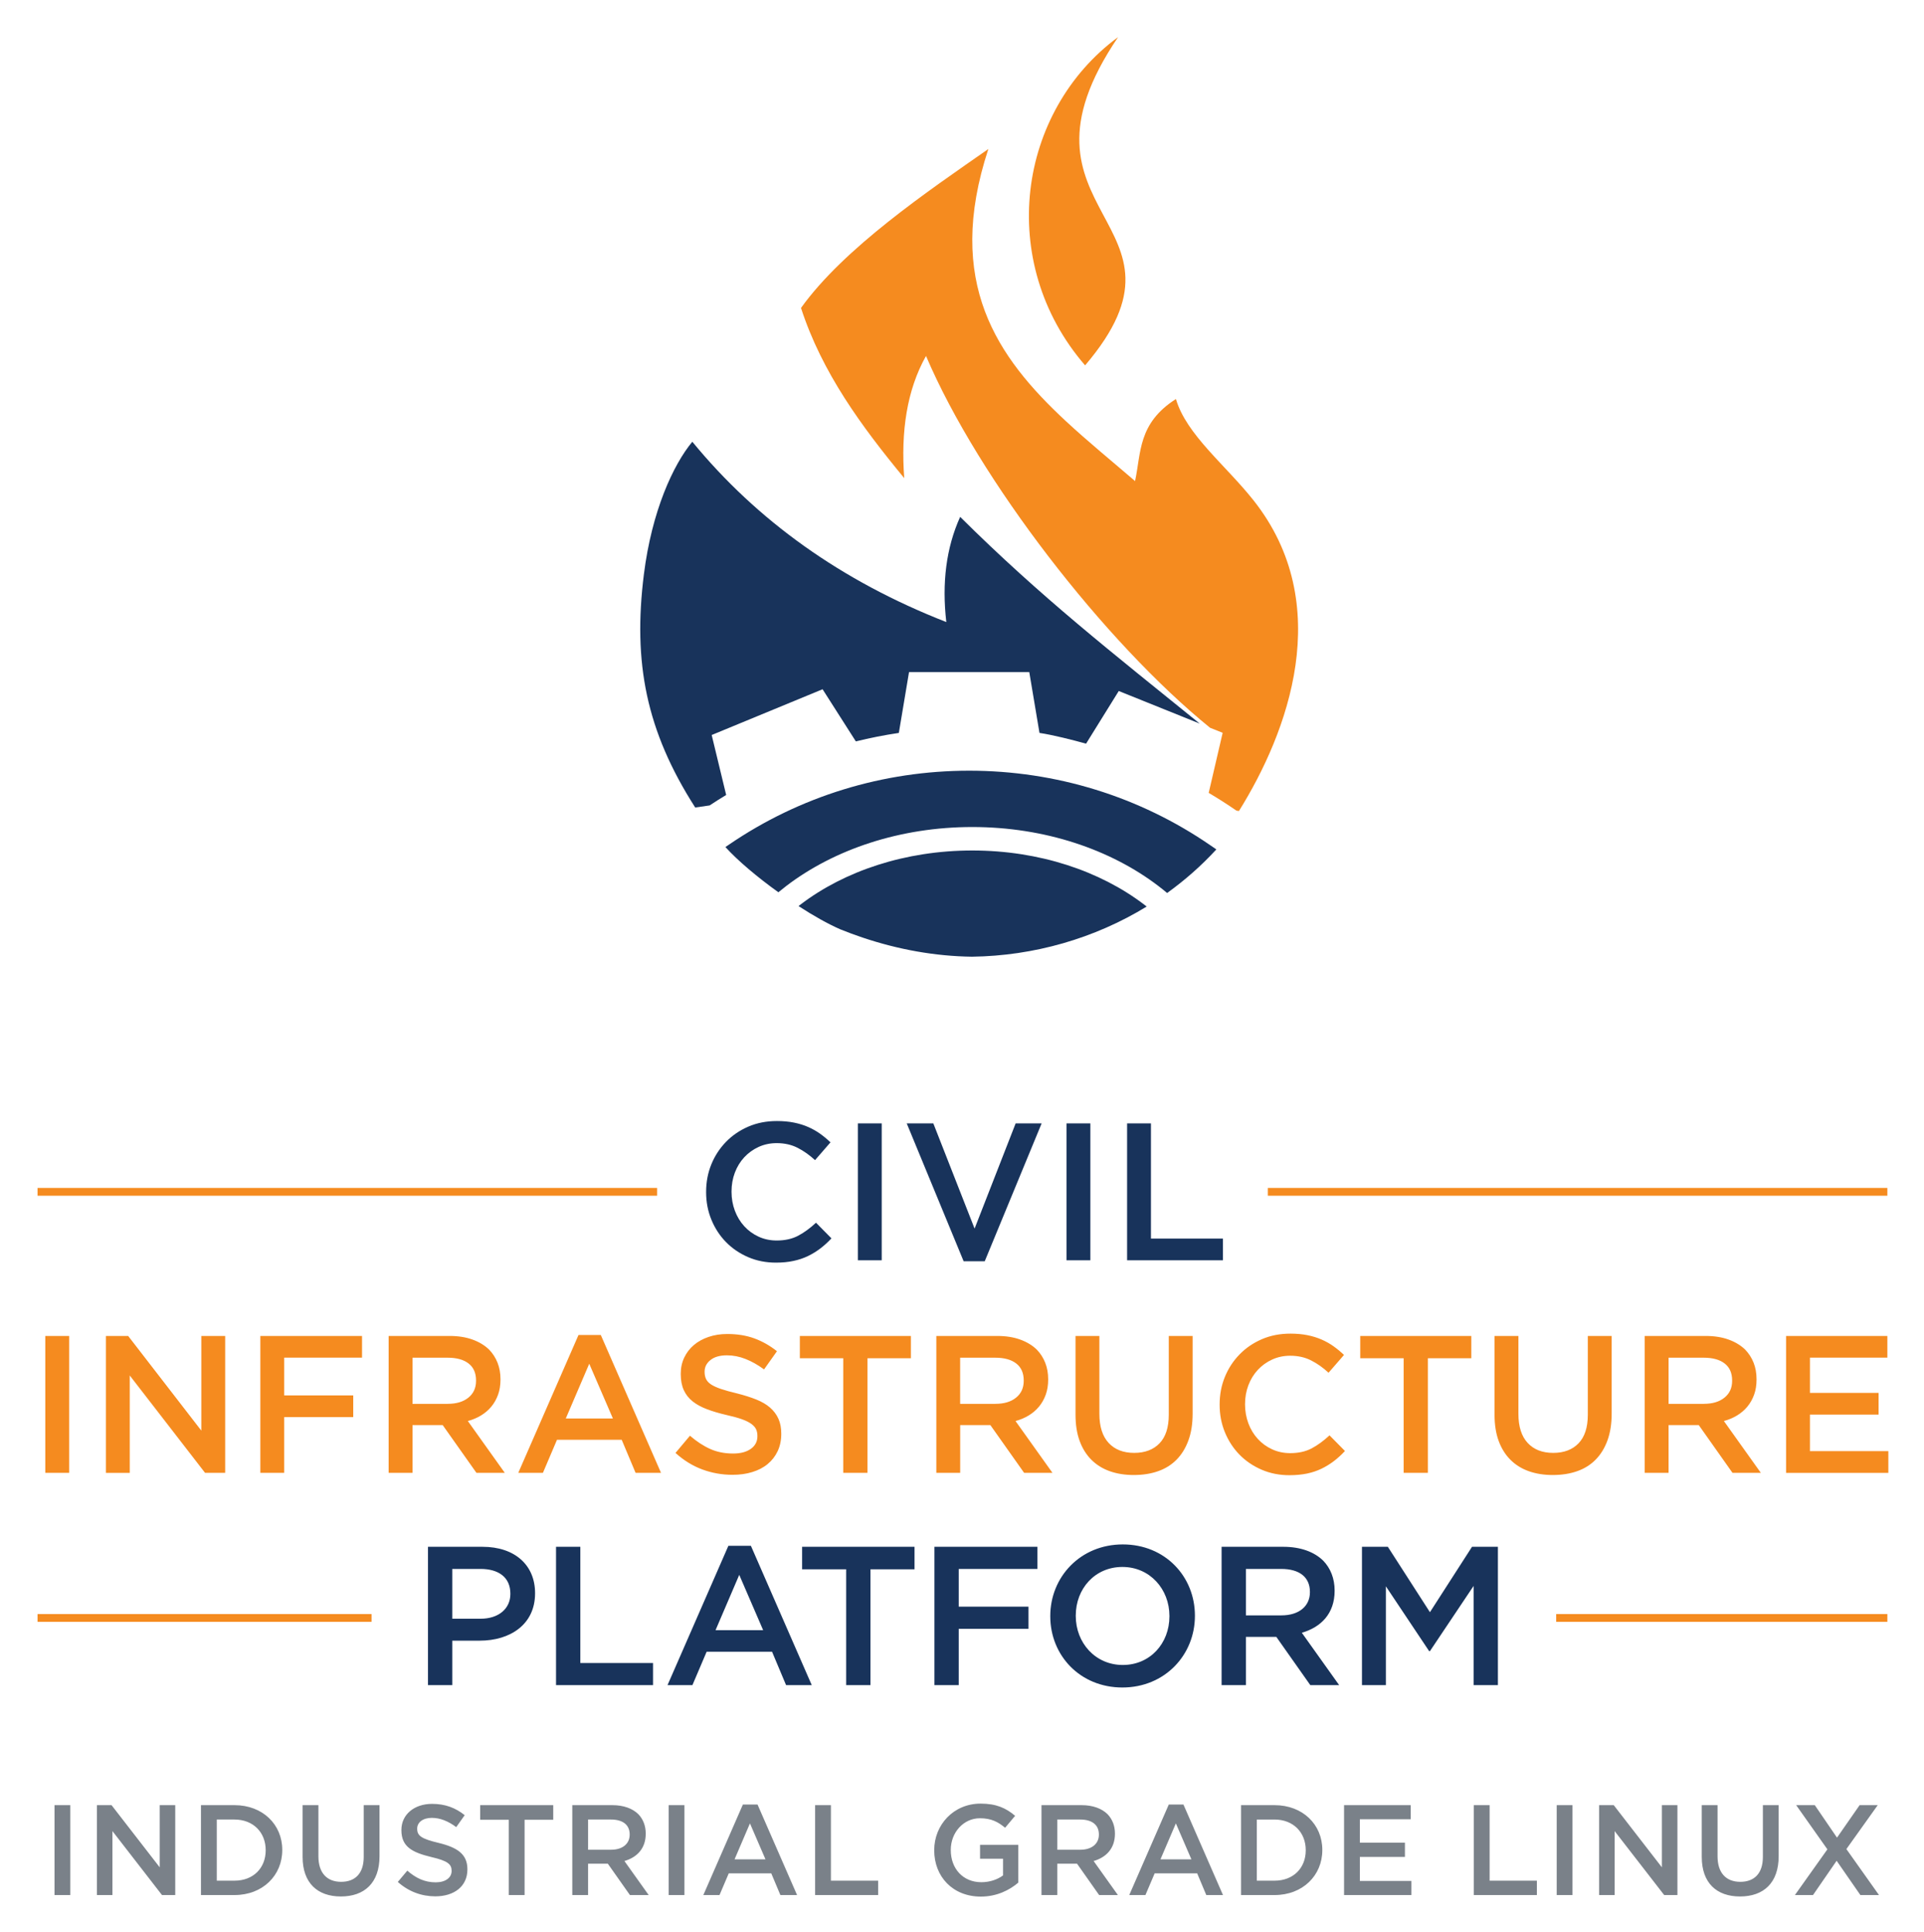 <svg xmlns="http://www.w3.org/2000/svg" role="img" viewBox="-12.78 -14.78 1024.56 1028.56"><title>CIP-Logo-Color-Stacked.svg</title><defs><style>.cls-3,.cls-4{stroke-width:0;fill:#18335b}.cls-3{fill-rule:evenodd}</style></defs><path fill="#f58b1f" fill-rule="evenodd" stroke-width="0" d="M480.329 174.746c-10.213 18.222-13.428 40.255-11.592 65.046-22.817-27.64-43.847-56.293-54.973-90.613 22.976-31.997 67.637-62.208 99.773-84.628-23.393 71.071 4.684 110.909 41.336 144.95 11.781 10.927 24.494 21.279 36.781 31.858 3.275-15.056 1.439-30.737 21.765-43.689 5.528 18.966 26.469 35.183 41.336 53.971 43.808 55.33 18.331 123.523-7.781 165.395l-1.35-.218c-4.794-3.315-9.716-6.461-14.758-9.438l7.434-31.977-6.719-2.7c-56.015-45.415-123.146-131.979-151.252-197.958M582.623 4.974c-32.245 47.549-20.008 71.944-8.188 94.136 11.761 22.043 23.601 41.962-9.379 80.648-23.839-27.561-32.752-61.434-29.149-93.252 3.632-31.809 19.988-61.89 46.716-81.531z"/><path d="M597.838 467.901c-27.73 16.971-60.054 26.271-93.044 26.697-19.562-.258-39.183-3.781-58.248-10.193h-.01c-3.98-1.34-7.93-2.799-11.85-4.387-6.6-2.878-14.371-7.265-22.241-12.376l1.141-.883c23.303-17.735 55.618-28.712 91.397-28.712 35.779 0 68.083 10.977 91.397 28.712l1.459 1.141zm-224.318-31.69l1.925-1.31c37.763-25.794 82.167-39.342 127.88-39.342 46.041 0 90.742 13.726 128.664 39.877l2.958 2.035c-7.96 8.664-16.763 16.406-26.211 23.204-1.558-1.3-3.146-2.58-4.784-3.821-25.407-19.343-60.402-31.303-98.959-31.303s-73.552 11.969-98.959 31.303c-1.469 1.121-2.918 2.273-4.317 3.434-11.294-8.108-21.765-16.961-28.196-24.077z" class="cls-3"/><path d="M582.98 353.132l-17.408 28.037c-7.066-1.955-17.537-4.635-24.812-5.717l-5.429-32.364h-64.044l-5.419 32.364c-7.761 1.151-15.393 2.67-22.896 4.516l-17.716-27.769-59.052 24.365 7.711 31.918c-2.977 1.796-5.905 3.652-8.803 5.568-2.571.357-5.121.734-7.682 1.112-26.162-40.86-33.218-77.274-27.323-124.208 4.218-33.585 15.582-58.268 25.784-70.535 34.389 41.872 79.219 74.108 135.254 96.002-2.412-20.832-.069-39.55 7.374-56.005 43.153 42.855 81.144 72.43 127.572 110.075l-43.113-17.358z" class="cls-3"/><path d="M587.417 583.346h12.704v61.325h38.319v11.562h-51.023v-72.887zm-32.275 0h12.704v72.887h-12.704v-72.887zm-85.075 0h14.163l21.973 56.015 21.864-56.015h13.845l-30.3 73.403h-11.245l-30.3-73.403zm-26.023 0h12.704v72.887h-12.704v-72.887zm-43.629 74.138c-5.349 0-10.272-.973-14.788-2.918-4.516-1.945-8.436-4.595-11.751-7.97-3.315-3.365-5.915-7.334-7.811-11.92-1.896-4.575-2.829-9.468-2.829-14.679v-.208c0-5.21.923-10.083 2.779-14.629 1.856-4.546 4.466-8.535 7.811-11.979 3.345-3.434 7.324-6.143 11.9-8.118 4.585-1.975 9.647-2.967 15.205-2.967 3.325 0 6.372.278 9.111.834 2.739.556 5.26 1.33 7.553 2.342 2.293 1.002 4.407 2.203 6.352 3.593 1.945 1.389 3.781 2.918 5.518 4.575l-8.228 9.478c-2.918-2.709-6.004-4.893-9.27-6.56-3.265-1.667-6.977-2.501-11.145-2.501-3.464 0-6.679.675-9.627 2.025-2.948 1.36-5.498 3.196-7.652 5.518-2.154 2.332-3.821 5.052-5.002 8.178-1.181 3.126-1.767 6.461-1.767 9.994v.208c0 3.543.586 6.888 1.767 10.044 1.181 3.156 2.848 5.915 5.002 8.277 2.154 2.362 4.704 4.218 7.652 5.568 2.948 1.36 6.163 2.035 9.627 2.035 4.446 0 8.257-.854 11.453-2.551 3.196-1.697 6.352-4.01 9.478-6.917l8.228 8.327c-1.876 2.015-3.841 3.801-5.885 5.359-2.054 1.558-4.258 2.918-6.61 4.059-2.362 1.141-4.952 2.015-7.761 2.6-2.799.615-5.905.903-9.309.903z" class="cls-4"/><path fill="#f58b1f" stroke-width="0" d="M938.344 696.527h53.931v11.552h-41.237v18.748h36.553v11.562H951.038v19.472h41.753v11.562H938.334v-72.897h.01zm-75.289 0h32.484c4.575 0 8.634.645 12.178 1.925 3.543 1.28 6.491 3.067 8.853 5.359 1.935 2.015 3.434 4.337 4.476 6.977 1.042 2.64 1.558 5.558 1.558 8.754v.208c0 2.987-.427 5.677-1.3 8.069-.873 2.392-2.064 4.506-3.593 6.352-1.528 1.836-3.355 3.394-5.469 4.684-2.114 1.28-4.456 2.273-7.027 2.967l19.681 27.591h-15.095l-17.954-25.407h-16.088v25.407h-12.704v-72.887h0zm31.501 36.136c4.595 0 8.257-1.092 10.967-3.295 2.729-2.183 4.079-5.171 4.079-8.932v-.208c0-3.97-1.32-6.997-3.97-9.041-2.64-2.064-6.372-3.087-11.175-3.087h-18.688v24.574h18.788v-.01zm-80.43 37.902c-4.724 0-8.992-.675-12.813-2.035-3.811-1.35-7.076-3.384-9.786-6.094-2.699-2.709-4.784-6.054-6.253-10.044-1.459-3.99-2.183-8.625-2.183-13.905v-41.962h12.704v41.436c0 6.808 1.647 11.969 4.923 15.512 3.275 3.543 7.811 5.31 13.607 5.31 5.727 0 10.222-1.707 13.498-5.101 3.285-3.404 4.933-8.466 4.933-15.205v-41.952h12.704v41.336c0 5.419-.744 10.173-2.233 14.262-1.499 4.099-3.593 7.513-6.302 10.262-2.7 2.739-5.985 4.794-9.835 6.143-3.861 1.36-8.178 2.035-12.962 2.035zm-79.447-62.158H711.565v-11.88h59.141v11.87h-23.115v61.017h-12.912v-61.007h-0zm-60.809 62.258c-5.34 0-10.272-.973-14.788-2.918-4.506-1.945-8.436-4.595-11.751-7.96-3.315-3.364-5.915-7.344-7.811-11.92-1.886-4.585-2.829-9.478-2.829-14.679v-.208c0-5.21.923-10.083 2.779-14.629 1.856-4.546 4.456-8.535 7.811-11.969 3.345-3.444 7.314-6.143 11.9-8.128 4.585-1.975 9.647-2.967 15.205-2.967 3.335 0 6.372.278 9.111.834 2.739.556 5.26 1.34 7.553 2.342 2.293 1.002 4.407 2.203 6.352 3.593 1.945 1.389 3.781 2.918 5.518 4.575l-8.228 9.478c-2.918-2.709-6.004-4.893-9.27-6.55-3.265-1.667-6.977-2.501-11.145-2.501-3.464 0-6.679.675-9.627 2.035-2.958 1.35-5.498 3.196-7.652 5.518-2.154 2.332-3.811 5.052-5.002 8.178-1.181 3.126-1.767 6.461-1.767 9.994v.208c0 3.543.595 6.888 1.767 10.044 1.181 3.166 2.848 5.925 5.002 8.277 2.154 2.362 4.704 4.218 7.652 5.568 2.948 1.35 6.163 2.035 9.627 2.035 4.446 0 8.257-.854 11.453-2.551 3.196-1.697 6.352-4.01 9.478-6.917l8.228 8.327c-1.876 2.015-3.841 3.801-5.885 5.369-2.044 1.558-4.248 2.918-6.61 4.059-2.362 1.141-4.942 2.015-7.761 2.6-2.799.566-5.915.863-9.309.863zm-82.881-.099c-4.724 0-8.992-.675-12.813-2.035-3.811-1.35-7.076-3.384-9.786-6.094-2.709-2.709-4.794-6.054-6.253-10.044-1.459-3.99-2.183-8.625-2.183-13.905v-41.962h12.704v41.436c0 6.808 1.647 11.969 4.923 15.512 3.285 3.543 7.811 5.31 13.607 5.31 5.727 0 10.222-1.707 13.498-5.101 3.275-3.404 4.923-8.466 4.923-15.205v-41.952h12.704v41.336c0 5.419-.744 10.173-2.243 14.262-1.499 4.099-3.593 7.513-6.302 10.262-2.709 2.739-5.985 4.794-9.835 6.143-3.831 1.36-8.148 2.035-12.942 2.035zm-105.162-74.038h32.484c4.585 0 8.644.645 12.178 1.925 3.543 1.28 6.491 3.067 8.853 5.359 1.945 2.015 3.434 4.337 4.476 6.977 1.042 2.64 1.568 5.558 1.568 8.754v.208c0 2.987-.437 5.677-1.3 8.069-.863 2.392-2.064 4.506-3.593 6.352-1.528 1.836-3.345 3.394-5.469 4.684-2.114 1.28-4.456 2.273-7.027 2.967l19.681 27.591h-15.095l-17.964-25.407h-16.088v25.407h-12.704v-72.887h-0zm31.491 36.136c4.595 0 8.257-1.092 10.967-3.295 2.719-2.183 4.079-5.171 4.079-8.932v-.208c0-3.97-1.32-6.997-3.98-9.041-2.64-2.064-6.372-3.087-11.175-3.087h-18.698v24.574h18.807v-.01zm-81.055-24.256H413.149v-11.88h59.141v11.87h-23.115v61.017h-12.912v-61.007h0zm-58.933 62.049c-5.627 0-11.006-.953-16.138-2.858-5.141-1.906-9.895-4.843-14.262-8.793l7.702-9.16c3.543 3.047 7.116 5.399 10.729 7.027 3.613 1.628 7.702 2.451 12.287 2.451 3.96 0 7.096-.834 9.419-2.501 2.322-1.667 3.484-3.89 3.484-6.669v-.208c0-1.32-.228-2.481-.675-3.484-.457-1.002-1.28-1.965-2.501-2.868-1.231-.903-2.898-1.737-5.012-2.501-2.134-.764-4.893-1.528-8.297-2.293-3.9-.903-7.354-1.925-10.391-3.077-3.017-1.141-5.568-2.531-7.622-4.168-2.044-1.628-3.623-3.623-4.704-5.985-1.072-2.352-1.618-5.21-1.618-8.535v-.208c0-3.126.625-5.995 1.856-8.595 1.251-2.61 2.948-4.823 5.121-6.66 2.174-1.846 4.774-3.285 7.831-4.327 3.037-1.042 6.362-1.558 9.974-1.558 5.34 0 10.153.784 14.421 2.342 4.268 1.568 8.277 3.841 12.029 6.818l-6.868 9.687c-3.335-2.432-6.63-4.287-9.895-5.568-3.265-1.29-6.56-1.925-9.895-1.925-3.752 0-6.669.834-8.744 2.501-2.084 1.667-3.126 3.712-3.126 6.143v.208c0 1.389.248 2.62.734 3.692.486 1.072 1.37 2.044 2.65 2.918 1.3.863 3.077 1.677 5.33 2.442 2.273.764 5.131 1.568 8.625 2.392 3.821.973 7.225 2.044 10.173 3.226 2.948 1.181 5.419 2.62 7.354 4.317 1.945 1.697 3.434 3.682 4.446 5.935 1.012 2.253 1.509 4.873 1.509 7.86v.208c0 3.404-.645 6.451-1.906 9.16-1.28 2.709-3.057 5.002-5.33 6.878-2.253 1.876-5.002 3.295-8.178 4.268-3.186.993-6.699 1.469-10.51 1.469zm-82.047-74.445h11.87l32.067 73.403h-13.537l-7.394-17.596h-34.468l-7.493 17.596H263.207l32.077-73.403zm18.321 44.463l-12.604-29.159-12.495 29.159h25.1zm-119.424-43.947h32.484c4.585 0 8.634.645 12.178 1.925 3.543 1.28 6.491 3.067 8.853 5.359 1.945 2.015 3.434 4.337 4.476 6.977 1.042 2.64 1.568 5.558 1.568 8.754v.208c0 2.987-.437 5.677-1.3 8.069-.863 2.392-2.064 4.506-3.593 6.352-1.528 1.836-3.345 3.394-5.468 4.684-2.114 1.28-4.456 2.273-7.027 2.967l19.681 27.591h-15.095l-17.964-25.407h-16.088v25.407H194.18v-72.887h0zm31.491 36.136c4.595 0 8.257-1.092 10.967-3.295 2.719-2.183 4.079-5.171 4.079-8.932v-.208c0-3.97-1.32-6.997-3.97-9.041-2.64-2.064-6.372-3.087-11.175-3.087h-18.688v24.574h18.787v-.01zm-99.803-36.136h54.139v11.552H138.562v20.098h36.761v11.552h-36.761v29.675h-12.704v-72.877h.01zm-82.256 0h11.86l38.954 50.398v-50.398h12.704v72.887H96.422l-40.106-51.847v51.857H43.613v-72.897zm-32.275 0h12.704v72.887H11.337v-72.887zm325.788-74.673H7.209v-4.129h329.917v4.129zm655.149 0H662.358v-4.129h329.917v4.129zM185.063 848.712H7.209v-4.129h177.864v4.129h-.01zm807.212 0H815.909v-4.129h176.366v4.129z"/><path fill="#7a8189" stroke-width="0" d="M16.245 946.341h8.413v47.867h-8.413v-47.867zm22.578 0h7.795l25.646 33.096v-33.096h8.274v47.867h-7.049L47.097 960.155v34.053h-8.274v-47.867zm55.417 0h17.845c15.044 0 25.44 10.328 25.44 23.797v.139c0 13.469-10.395 23.931-25.44 23.931H94.24v-47.867zm8.413 7.661v32.55h9.432c10.056 0 16.615-6.771 16.615-16.141v-.134c0-9.371-6.559-16.275-16.615-16.275h-9.432zm45.701 19.894v-27.555h8.419v27.216c0 8.892 4.577 13.608 12.099 13.608 7.455 0 12.032-4.443 12.032-13.268v-27.555h8.413v27.149c0 14.293-8.068 21.47-20.584 21.47-12.439 0-20.378-7.177-20.378-21.063zm50.701 13.335l5.061-6.013c4.582 3.964 9.232 6.219 15.111 6.219 5.195 0 8.48-2.461 8.48-6.019v-.134c0-3.419-1.915-5.267-10.802-7.316-10.189-2.461-15.935-5.473-15.935-14.293v-.139c0-8.201 6.837-13.881 16.342-13.881 6.977 0 12.511 2.121 17.366 6.019l-4.51 6.359c-4.31-3.213-8.619-4.922-12.995-4.922-4.922 0-7.795 2.528-7.795 5.674v.139c0 3.692 2.194 5.334 11.425 7.522 10.117 2.461 15.312 6.086 15.312 14.014v.139c0 8.959-7.038 14.293-17.093 14.293-7.316 0-14.22-2.533-19.966-7.661zm59.109-33.096h-15.25v-7.795h38.908v7.795H266.572v40.072h-8.408v-40.072zm33.803-7.795h21.331c6.024 0 10.735 1.776 13.819 4.788 2.528 2.595 3.964 6.152 3.964 10.323v.139c0 7.862-4.722 12.583-11.353 14.493l12.923 18.123h-9.983l-11.765-16.687h-10.523v16.687h-8.413v-47.867zm20.718 23.73c6.019 0 9.844-3.146 9.844-8.001v-.139c0-5.128-3.686-7.929-9.911-7.929h-12.238v16.069h12.305zm30.596-23.73h8.413v47.867h-8.413v-47.867zm39.538-.34h7.795l21.058 48.207h-8.886l-4.855-11.559h-22.639l-4.922 11.559h-8.614l21.063-48.207zm12.032 29.198l-8.274-19.148-8.201 19.148h16.475zm26.425-28.858h8.413v40.211h25.161v7.656h-33.574v-47.867zm63.424 24.07v-.134c0-13.407 10.256-24.755 24.688-24.755 8.341 0 13.469 2.322 18.396 6.492l-5.334 6.364c-3.697-3.079-7.322-5.061-13.407-5.061-8.82 0-15.523 7.656-15.523 16.821v.139c0 9.844 6.498 17.093 16.28 17.093 4.51 0 8.614-1.437 11.553-3.625v-8.892h-12.244v-7.383h20.378v20.106c-4.716 4.031-11.487 7.45-19.966 7.45-14.978 0-24.822-10.668-24.822-24.616zm57.126-24.07h21.336c6.019 0 10.735 1.776 13.814 4.788 2.533 2.595 3.964 6.152 3.964 10.323v.139c0 7.862-4.716 12.583-11.353 14.493l12.929 18.123h-9.989l-11.759-16.687h-10.529v16.687h-8.413v-47.867zm20.724 23.73c6.013 0 9.844-3.146 9.844-8.001v-.139c0-5.128-3.692-7.929-9.916-7.929h-12.238v16.069h12.311zm47.071-24.07h7.795l21.063 48.207h-8.892l-4.855-11.559H602.098l-4.922 11.559h-8.614l21.058-48.207zm12.038 29.198l-8.274-19.148-8.207 19.148h16.481zm26.425-28.858h17.84c15.044 0 25.445 10.328 25.445 23.797v.139c0 13.469-10.401 23.931-25.445 23.931h-17.84v-47.867zm8.408 7.661v32.55h9.432c10.056 0 16.62-6.771 16.62-16.141v-.134c0-9.371-6.565-16.275-16.62-16.275h-9.432zm46.458-7.661h35.49v7.522h-27.077v12.444h24.003v7.589h-24.003v12.789h27.422v7.522h-35.835v-47.867zm69.103 0h8.413v40.211h25.161v7.656h-33.574v-47.867zm44.131 0h8.413v47.867h-8.413v-47.867zm22.578 0h7.795l25.64 33.096v-33.096h8.274v47.867h-7.043l-26.392-34.053v34.053h-8.274v-47.867zm54.665 27.555v-27.555h8.408v27.216c0 8.892 4.582 13.608 12.105 13.608 7.455 0 12.038-4.443 12.038-13.268v-27.555h8.408v27.149c0 14.293-8.068 21.47-20.579 21.47-12.45 0-20.378-7.177-20.378-21.063zm93.707-27.555l-16.687 23.385 17.366 24.482h-9.911l-12.65-18.257-12.583 18.257h-9.644l17.305-24.343-16.62-23.524h9.916l11.826 17.299 12.038-17.299h9.644z"/><path d="M215.124 808.783h29.04c17.255 0 27.987 9.786 27.987 24.622v.209c0 16.52-13.257 25.147-29.46 25.147h-14.625v23.674h-12.942v-73.653zm27.987 38.299c9.786 0 15.889-5.47 15.889-13.152v-.211c0-8.628-6.208-13.152-15.889-13.152h-15.045v26.514h15.045zm40.204-38.299h12.942v61.869h38.719v11.784H283.315v-73.653zm91.779-.526h11.995l32.407 74.178h-13.677l-7.471-17.782h-34.828l-7.575 17.782h-13.258l32.407-74.178zm18.519 44.927l-12.731-29.46-12.627 29.46h25.358zm44.2-32.406h-23.463v-11.996h59.868v11.996H450.755v61.657h-12.942v-61.657zm47.01-11.996h54.819v11.785h-41.877v20.096h37.142v11.785h-37.142v29.986h-12.942v-73.653zm61.687 37.036v-.209c0-20.729 15.993-38.089 38.614-38.089 22.623 0 38.404 17.151 38.404 37.879v.211c0 20.727-15.993 38.088-38.614 38.088-22.623 0-38.404-17.15-38.404-37.879zm63.446 0v-.209c0-14.31-10.417-26.095-25.042-26.095-14.626 0-24.831 11.574-24.831 25.884v.211c0 14.309 10.416 26.094 25.041 26.094 14.626 0 24.832-11.574 24.832-25.884zm27.786-37.036H670.57c9.259 0 16.52 2.736 21.255 7.365 3.893 3.998 6.103 9.47 6.103 15.889v.211c0 12.1-7.261 19.36-17.466 22.305l19.885 27.883h-15.361l-18.097-25.673H650.685v25.673h-12.942v-73.653zm31.881 36.511c9.259 0 15.151-4.84 15.151-12.311v-.209c0-7.892-5.681-12.205-15.256-12.205H650.685v24.726h18.939zm42.863-36.511h13.783l22.412 34.828 22.412-34.828h13.783v73.653h-12.941v-52.82l-23.254 34.722h-.42l-23.043-34.512v52.609h-12.731v-73.653z" class="cls-4"/></svg>